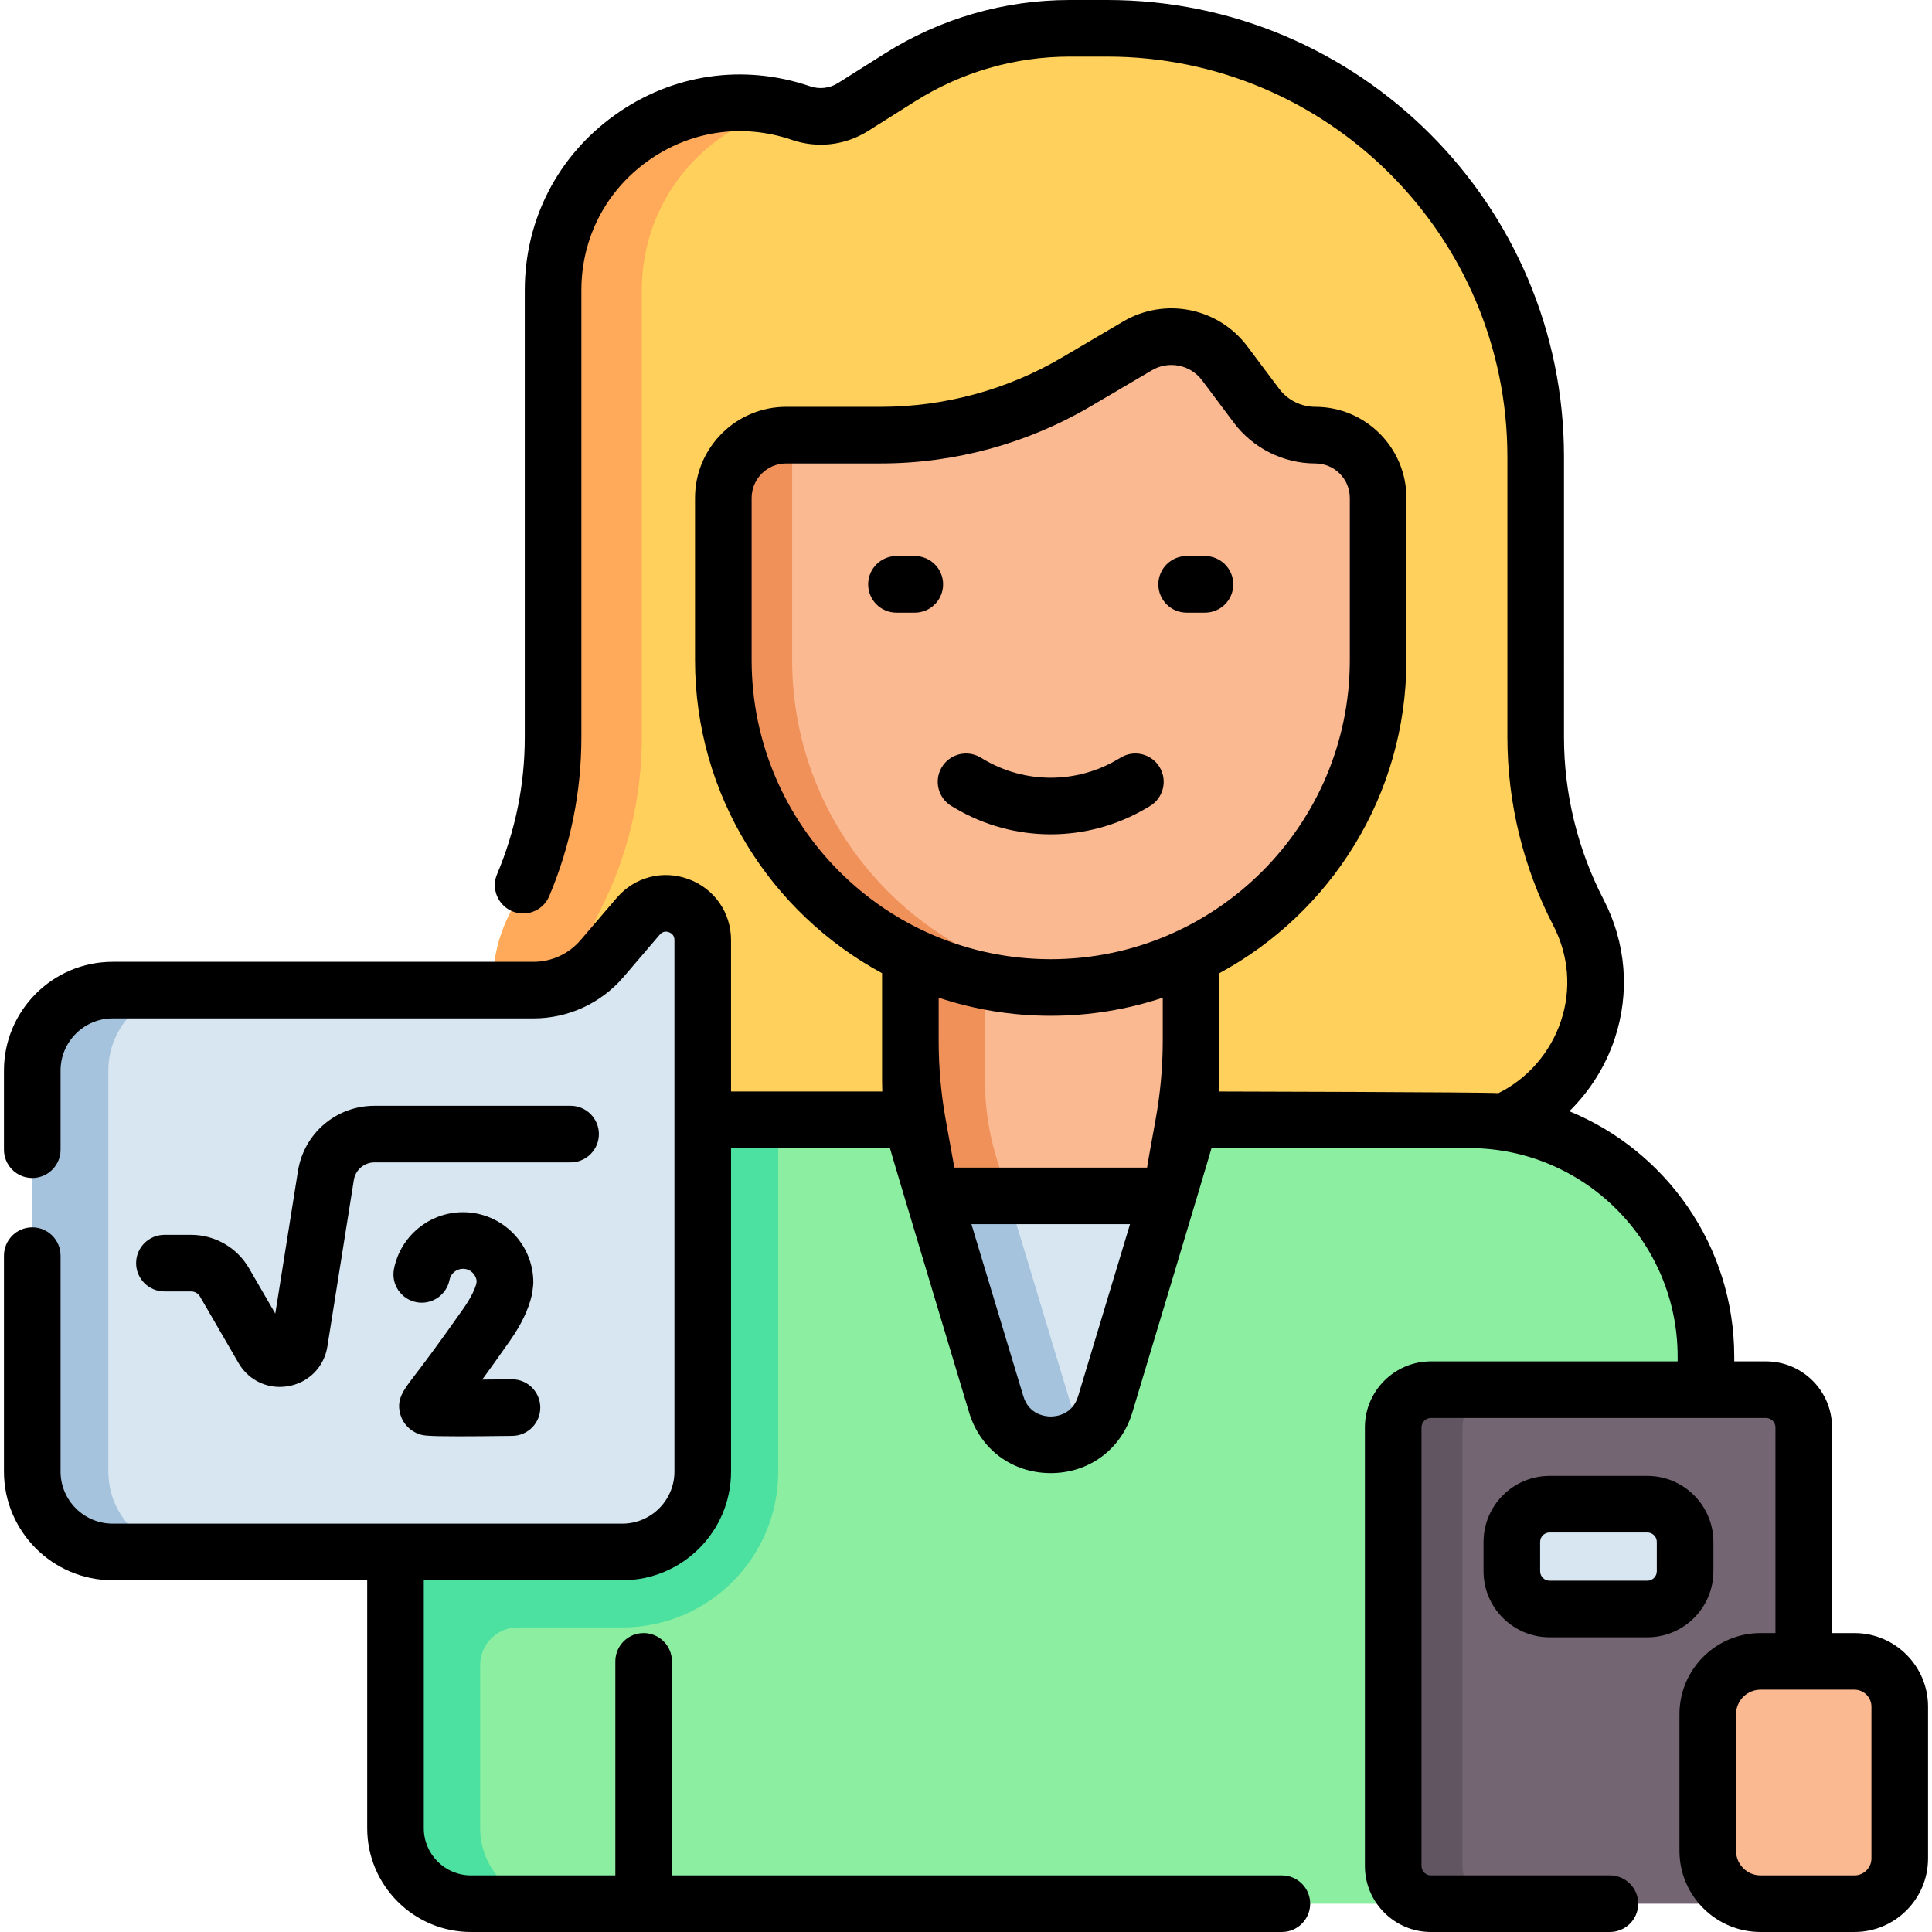 <svg id="Capa_1" enable-background="new 0 0 512 512" height="512" viewBox="0 0 512 512" width="512" xmlns="http://www.w3.org/2000/svg"><g><g><g><path d="m418.287 241.795c-7.435-14.347-11.315-30.269-11.315-46.427v-43.885h-260.4v43.885c0 16.158-3.881 32.081-11.315 46.427-13.88 26.783 5.558 58.75 35.724 58.75h211.582c30.165 0 49.603-31.967 35.724-58.75z" fill="#ffd05b"/></g><g><path d="m292.896 372.158 19.764-65.504c1.979-6.558 2.984-13.37 2.984-20.22v-71.41h-74.385v71.411c0 6.849 1.005 13.661 2.983 20.218l19.762 65.504c4.317 14.309 24.575 14.309 28.892.001z" fill="#fab991"/></g><g><path d="m283.77 372.158-19.762-65.504c-1.978-6.557-2.984-13.369-2.984-20.218v-71.411h-19.765v71.411c0 6.849 1.005 13.661 2.984 20.218l19.762 65.504c3.406 11.291 16.735 13.664 24.328 7.134-2.029-1.744-3.653-4.117-4.563-7.134z" fill="#f0915a"/></g><g><path d="m292.896 372.158 16.666-55.238h-62.222l16.665 55.238c4.316 14.308 24.574 14.308 28.891 0z" fill="#d7e6f0"/></g><g><path d="m283.77 372.158-16.665-55.238h-19.765l16.665 55.238c3.406 11.291 16.735 13.664 24.328 7.134-2.029-1.744-3.653-4.117-4.563-7.134z" fill="#a5c3dc"/></g><g><g><g><path d="m389.332 296.76h-74.456c-.499 3.343-1.237 6.65-2.216 9.894l-19.764 65.504c-4.317 14.307-24.575 14.307-28.891 0l-19.762-65.504c-.979-3.244-1.718-6.551-2.216-9.894h-74.456c-34.662 0-62.761 28.099-62.761 62.761v124.979c0 11.046 8.954 20 20 20h307.283c11.046 0 20-8.954 20-20v-124.979c0-34.662-28.099-62.761-62.761-62.761z" fill="#8ceea1"/></g></g></g><g><g><g><path d="m167.571 296.76c-34.662 0-62.761 28.099-62.761 62.761v124.979c0 11.046 8.954 20 20 20h22.44c-11.046 0-20-8.954-20-20v-43.246c0-5.505 4.463-9.968 9.968-9.968h27.706c22.815 0 41.311-18.495 41.311-41.311v-93.215z" fill="#4ce1a1"/></g></g></g><g><path d="m278.451 261.695c-47.917 0-86.761-38.844-86.761-86.761v-55.712c0-47.917 38.844-86.761 86.761-86.761 47.917 0 86.761 38.844 86.761 86.761v55.712c0 47.916-38.844 86.761-86.761 86.761z" fill="#fab991"/></g><g><path d="m209.93 174.933v-55.712c0-44.836 34.011-81.727 77.641-86.285-2.997-.313-6.04-.476-9.12-.476-47.917 0-86.761 38.844-86.761 86.761v55.712c0 47.917 38.844 86.761 86.761 86.761 3.08 0 6.123-.163 9.12-.476-43.63-4.558-77.641-41.448-77.641-86.285z" fill="#f0915a"/></g><g><path d="m191.69 165.96v-33.996c0-9.192 7.452-16.644 16.644-16.644h25.069c18.259 0 36.186-4.886 51.919-14.152l16.129-9.498c7.763-4.571 17.722-2.575 23.122 4.636l8.395 11.208c3.68 4.914 9.461 7.806 15.6 7.806 9.192 0 16.644 7.452 16.644 16.644v33.996h41.759v-44.92c0-62.706-50.833-113.54-113.54-113.54h-9.916c-15.93 0-31.534 4.51-45.007 13.009l-12.424 7.837c-4.124 2.601-9.204 3.197-13.817 1.619-32.21-11.014-65.696 12.925-65.696 46.966v89.029z" fill="#ffd05b"/></g><g><path d="m158.776 241.795c7.435-14.347 11.315-30.269 11.315-46.427v-118.437c0-24.021 16.68-42.992 37.813-48.22-30.8-7.555-61.333 15.715-61.333 48.22v118.437c0 16.159-3.881 32.081-11.315 46.427-13.88 26.783 5.558 58.75 35.724 58.75h23.52c-30.166 0-49.604-31.967-35.724-58.75z" fill="#ffaa5a"/></g><g><g><g><path d="m478.011 504.5h-98.799c-5.523 0-10-4.477-10-10v-116.22c0-5.523 4.477-10 10-10h88.799c5.523 0 10 4.477 10 10z" fill="#736572"/></g></g></g><g><g><g><path d="m387.572 494.5v-116.22c0-5.523 4.477-10 10-10h-18.36c-5.523 0-10 4.477-10 10v116.22c0 5.523 4.477 10 10 10h18.36c-5.523 0-10-4.477-10-10z" fill="#605560"/></g></g></g><g><path d="m436.571 426.4h-25.919c-5.523 0-10-4.477-10-10v-7.77c0-5.523 4.477-10 10-10h25.919c5.523 0 10 4.477 10 10v7.77c0 5.523-4.477 10-10 10z" fill="#d7e6f0"/></g><g><path d="m466.571 504.5h24.88c6.627 0 12-5.373 12-12v-40.22c0-6.627-5.373-12-12-12h-24.88c-7.732 0-14 6.268-14 14v36.22c0 7.732 6.268 14 14 14z" fill="#fab991"/></g><g><path d="m8.549 389.974v-106.275c0-11.77 9.541-21.311 21.311-21.311h111.532c6.983 0 13.616-3.054 18.157-8.359l9.596-11.212c5.865-6.853 17.09-2.705 17.09 6.315v140.842c0 11.77-9.541 21.311-21.311 21.311h-135.064c-11.77.001-21.311-9.541-21.311-21.311z" fill="#d7e6f0"/></g><g><path d="m28.709 389.974v-106.275c0-11.77 9.541-21.311 21.311-21.311h-20.16c-11.77 0-21.311 9.541-21.311 21.311v106.275c0 11.77 9.541 21.311 21.311 21.311h20.16c-11.77.001-21.311-9.541-21.311-21.311z" fill="#a5c3dc"/></g></g><g><path d="m242.432 147.36h-4.86c-4.143 0-7.5 3.358-7.5 7.5s3.357 7.5 7.5 7.5h4.86c4.143 0 7.5-3.358 7.5-7.5s-3.358-7.5-7.5-7.5z"/><path d="m314.471 162.36h4.86c4.143 0 7.5-3.358 7.5-7.5s-3.357-7.5-7.5-7.5h-4.86c-4.143 0-7.5 3.358-7.5 7.5s3.357 7.5 7.5 7.5z"/><path d="m303.754 214.201.945-.557c3.569-2.103 4.757-6.701 2.653-10.27-2.103-3.568-6.699-4.755-10.269-2.653l-.948.559c-10.908 6.436-24.46 6.435-35.372-.001l-.945-.557c-3.566-2.101-8.165-.915-10.269 2.653s-.916 8.167 2.653 10.27l.942.556c7.806 4.604 16.555 6.906 25.307 6.906 8.75-.002 17.501-2.304 25.303-6.906z"/><path d="m454.071 416.4v-7.77c0-9.649-7.851-17.5-17.5-17.5h-25.919c-9.649 0-17.5 7.851-17.5 17.5v7.77c0 9.649 7.851 17.5 17.5 17.5h25.919c9.65 0 17.5-7.851 17.5-17.5zm-15 0c0 1.378-1.121 2.5-2.5 2.5h-25.919c-1.379 0-2.5-1.122-2.5-2.5v-7.77c0-1.378 1.121-2.5 2.5-2.5h25.919c1.379 0 2.5 1.122 2.5 2.5z"/><path d="m491.451 432.78h-5.94v-54.5c0-9.649-7.851-17.5-17.5-17.5h-8.418v-1.259c0-29.346-18.092-54.534-43.702-65.032 5.412-5.311 9.584-11.901 12.022-19.223 4.078-12.248 3.024-25.36-2.968-36.922-6.852-13.222-10.474-28.083-10.474-42.976l-.001-74.328c.001-66.742-54.297-121.04-121.038-121.04h-9.917c-17.371 0-34.317 4.898-49.008 14.166l-12.425 7.837c-2.215 1.397-4.909 1.713-7.389.866-17.673-6.042-36.521-3.279-51.715 7.582-15.193 10.862-23.907 27.803-23.907 46.48v118.437c0 12.536-2.47 24.749-7.342 36.298-1.61 3.816.179 8.215 3.995 9.825.952.402 1.939.592 2.912.592 2.925 0 5.705-1.722 6.913-4.587 5.654-13.404 8.521-27.578 8.521-42.128v-118.437c0-13.773 6.426-26.267 17.631-34.277 11.204-8.01 25.105-10.048 38.139-5.591 6.794 2.323 14.173 1.459 20.244-2.373l12.425-7.837c12.292-7.754 26.471-11.853 41.006-11.853h9.917c58.47 0 106.039 47.569 106.039 106.04l.001 74.328c0 17.285 4.203 34.533 12.155 49.878 4.111 7.933 4.841 16.911 2.055 25.281-2.783 8.359-8.823 15.327-16.59 19.171-2.55-.281-74.006-.438-74.006-.438.034-.941.058-31.353.058-31.353 29.49-15.948 49.568-47.159 49.568-82.973l.001-42.97c0-13.313-10.831-24.144-24.145-24.144-3.758 0-7.345-1.795-9.597-4.803l-8.396-11.208c-7.702-10.284-21.86-13.124-32.931-6.602l-16.129 9.498c-14.568 8.58-31.206 13.114-48.114 13.114h-25.068c-13.313 0-24.145 10.831-24.145 24.144l.001 42.97c0 35.814 20.078 67.025 49.568 82.973v28.529c0 .943.024 1.884.058 2.824h-40.083v-40.127c0-7.283-4.414-13.621-11.246-16.145-6.831-2.524-14.306-.581-19.042 4.954l-9.596 11.212c-3.119 3.645-7.66 5.735-12.458 5.735h-111.53c-15.887 0-28.812 12.925-28.812 28.811v20.981c0 4.142 3.357 7.5 7.5 7.5s7.5-3.358 7.5-7.5v-20.981c0-7.615 6.196-13.811 13.812-13.811h111.532c9.187 0 17.882-4.003 23.854-10.982l9.596-11.212c.829-.969 1.788-.879 2.446-.636.659.244 1.445.801 1.445 2.075v140.842c0 7.615-6.195 13.811-13.811 13.811h-135.062c-7.615 0-13.812-6.196-13.812-13.811v-57.215c0-4.142-3.357-7.5-7.5-7.5s-7.5 3.358-7.5 7.5v57.215c0 15.886 12.925 28.811 28.812 28.811h67.45v65.714c0 15.164 12.337 27.5 27.5 27.5h214.901c4.143 0 7.5-3.358 7.5-7.5s-3.357-7.5-7.5-7.5h-161.64v-56.72c0-4.142-3.357-7.5-7.5-7.5s-7.5 3.358-7.5 7.5v56.72h-38.261c-6.893 0-12.5-5.607-12.5-12.5v-65.714h52.614c15.886 0 28.811-12.925 28.811-28.811v-85.715h42.104c.362 1.537 20.986 70.064 20.986 70.064 2.944 9.759 11.433 16.064 21.625 16.065h.001c10.192 0 18.682-6.306 21.627-16.064 0 0 20.625-68.528 20.987-70.065h68.268c30.471 0 55.261 24.79 55.261 55.261v1.259h-65.381c-9.649 0-17.5 7.851-17.5 17.5v116.22c0 9.649 7.851 17.5 17.5 17.5h47.43c4.143 0 7.5-3.358 7.5-7.5s-3.357-7.5-7.5-7.5h-47.43c-1.379 0-2.5-1.122-2.5-2.5v-116.22c0-1.378 1.121-2.5 2.5-2.5h88.799c1.379 0 2.5 1.122 2.5 2.5v54.5h-3.939c-11.855 0-21.5 9.645-21.5 21.5v36.22c0 11.855 9.645 21.5 21.5 21.5h24.88c10.752 0 19.5-8.748 19.5-19.5v-40.22c-.002-10.753-8.75-19.5-19.502-19.5zm-292.261-257.846-.001-42.97c0-5.042 4.103-9.144 9.145-9.144h25.068c19.583 0 38.853-5.252 55.726-15.189l16.129-9.498c4.477-2.636 10.2-1.488 13.313 2.669l8.395 11.207c5.069 6.769 13.146 10.811 21.604 10.811 5.042 0 9.145 4.102 9.145 9.144l-.001 42.97c0 43.705-35.557 79.261-79.261 79.261s-79.262-35.557-79.262-79.261zm79.261 94.26c10.37 0 20.353-1.688 29.692-4.796v11.264c0 7.117-.647 14.219-1.931 21.219-1.018 5.551-2.085 11.454-2.221 12.539h-51.081l-2.28-12.619c-1.246-6.897-1.873-13.891-1.873-20.899v-11.504c9.342 3.108 19.324 4.796 29.694 4.796zm7.265 100.798c-1.511 5.008-5.943 5.397-7.266 5.397-1.322 0-5.754-.39-7.265-5.397l-13.749-45.572h42.029zm210.235 122.508c0 2.481-2.019 4.5-4.5 4.5h-24.88c-3.584 0-6.5-2.916-6.5-6.5v-36.22c0-3.584 2.916-6.5 6.5-6.5h24.88c2.481 0 4.5 2.019 4.5 4.5z"/><path d="m122.849 346.718c-6.864 9.808-10.958 15.167-13.157 18.047-2.875 3.764-4.774 6.251-3.544 10.249.729 2.374 2.592 4.266 4.978 5.061.992.331 1.699.567 10.445.567 3.377 0 7.953-.035 14.205-.114 4.143-.052 7.458-3.452 7.405-7.594-.051-4.11-3.398-7.406-7.497-7.406-.032 0-.064 0-.096 0-2.569.032-5.243.058-7.794.076 2.007-2.747 4.435-6.129 7.345-10.287 3.012-4.305 4.905-8.249 5.788-12.056.058-.246.103-.495.134-.745l.215-1.684c.04-.315.061-.632.061-.949 0-10.278-8.361-18.639-18.639-18.639-8.886 0-16.578 6.323-18.29 15.034-.799 4.064 1.849 8.007 5.913 8.806 4.063.797 8.007-1.849 8.806-5.913.333-1.696 1.835-2.926 3.571-2.926 1.89 0 3.446 1.447 3.622 3.292l-.083.648c-.358 1.325-1.242 3.466-3.388 6.533z"/><path d="m158.712 300.545c0-4.142-3.357-7.5-7.5-7.5h-51.954c-10.168 0-18.706 7.289-20.303 17.331l-5.998 37.741-6.989-12.05c-3.155-5.441-9.023-8.822-15.313-8.822h-7.082c-4.143 0-7.5 3.358-7.5 7.5s3.357 7.5 7.5 7.5h7.082c.96 0 1.856.516 2.338 1.347l10.217 17.616c2.323 4.007 6.448 6.344 10.923 6.344.791 0 1.593-.073 2.397-.222 5.358-.997 9.375-5.119 10.231-10.502l7.009-44.097c.432-2.715 2.739-4.685 5.488-4.685h51.954c4.142-.001 7.5-3.359 7.5-7.501z"/></g></g></svg>